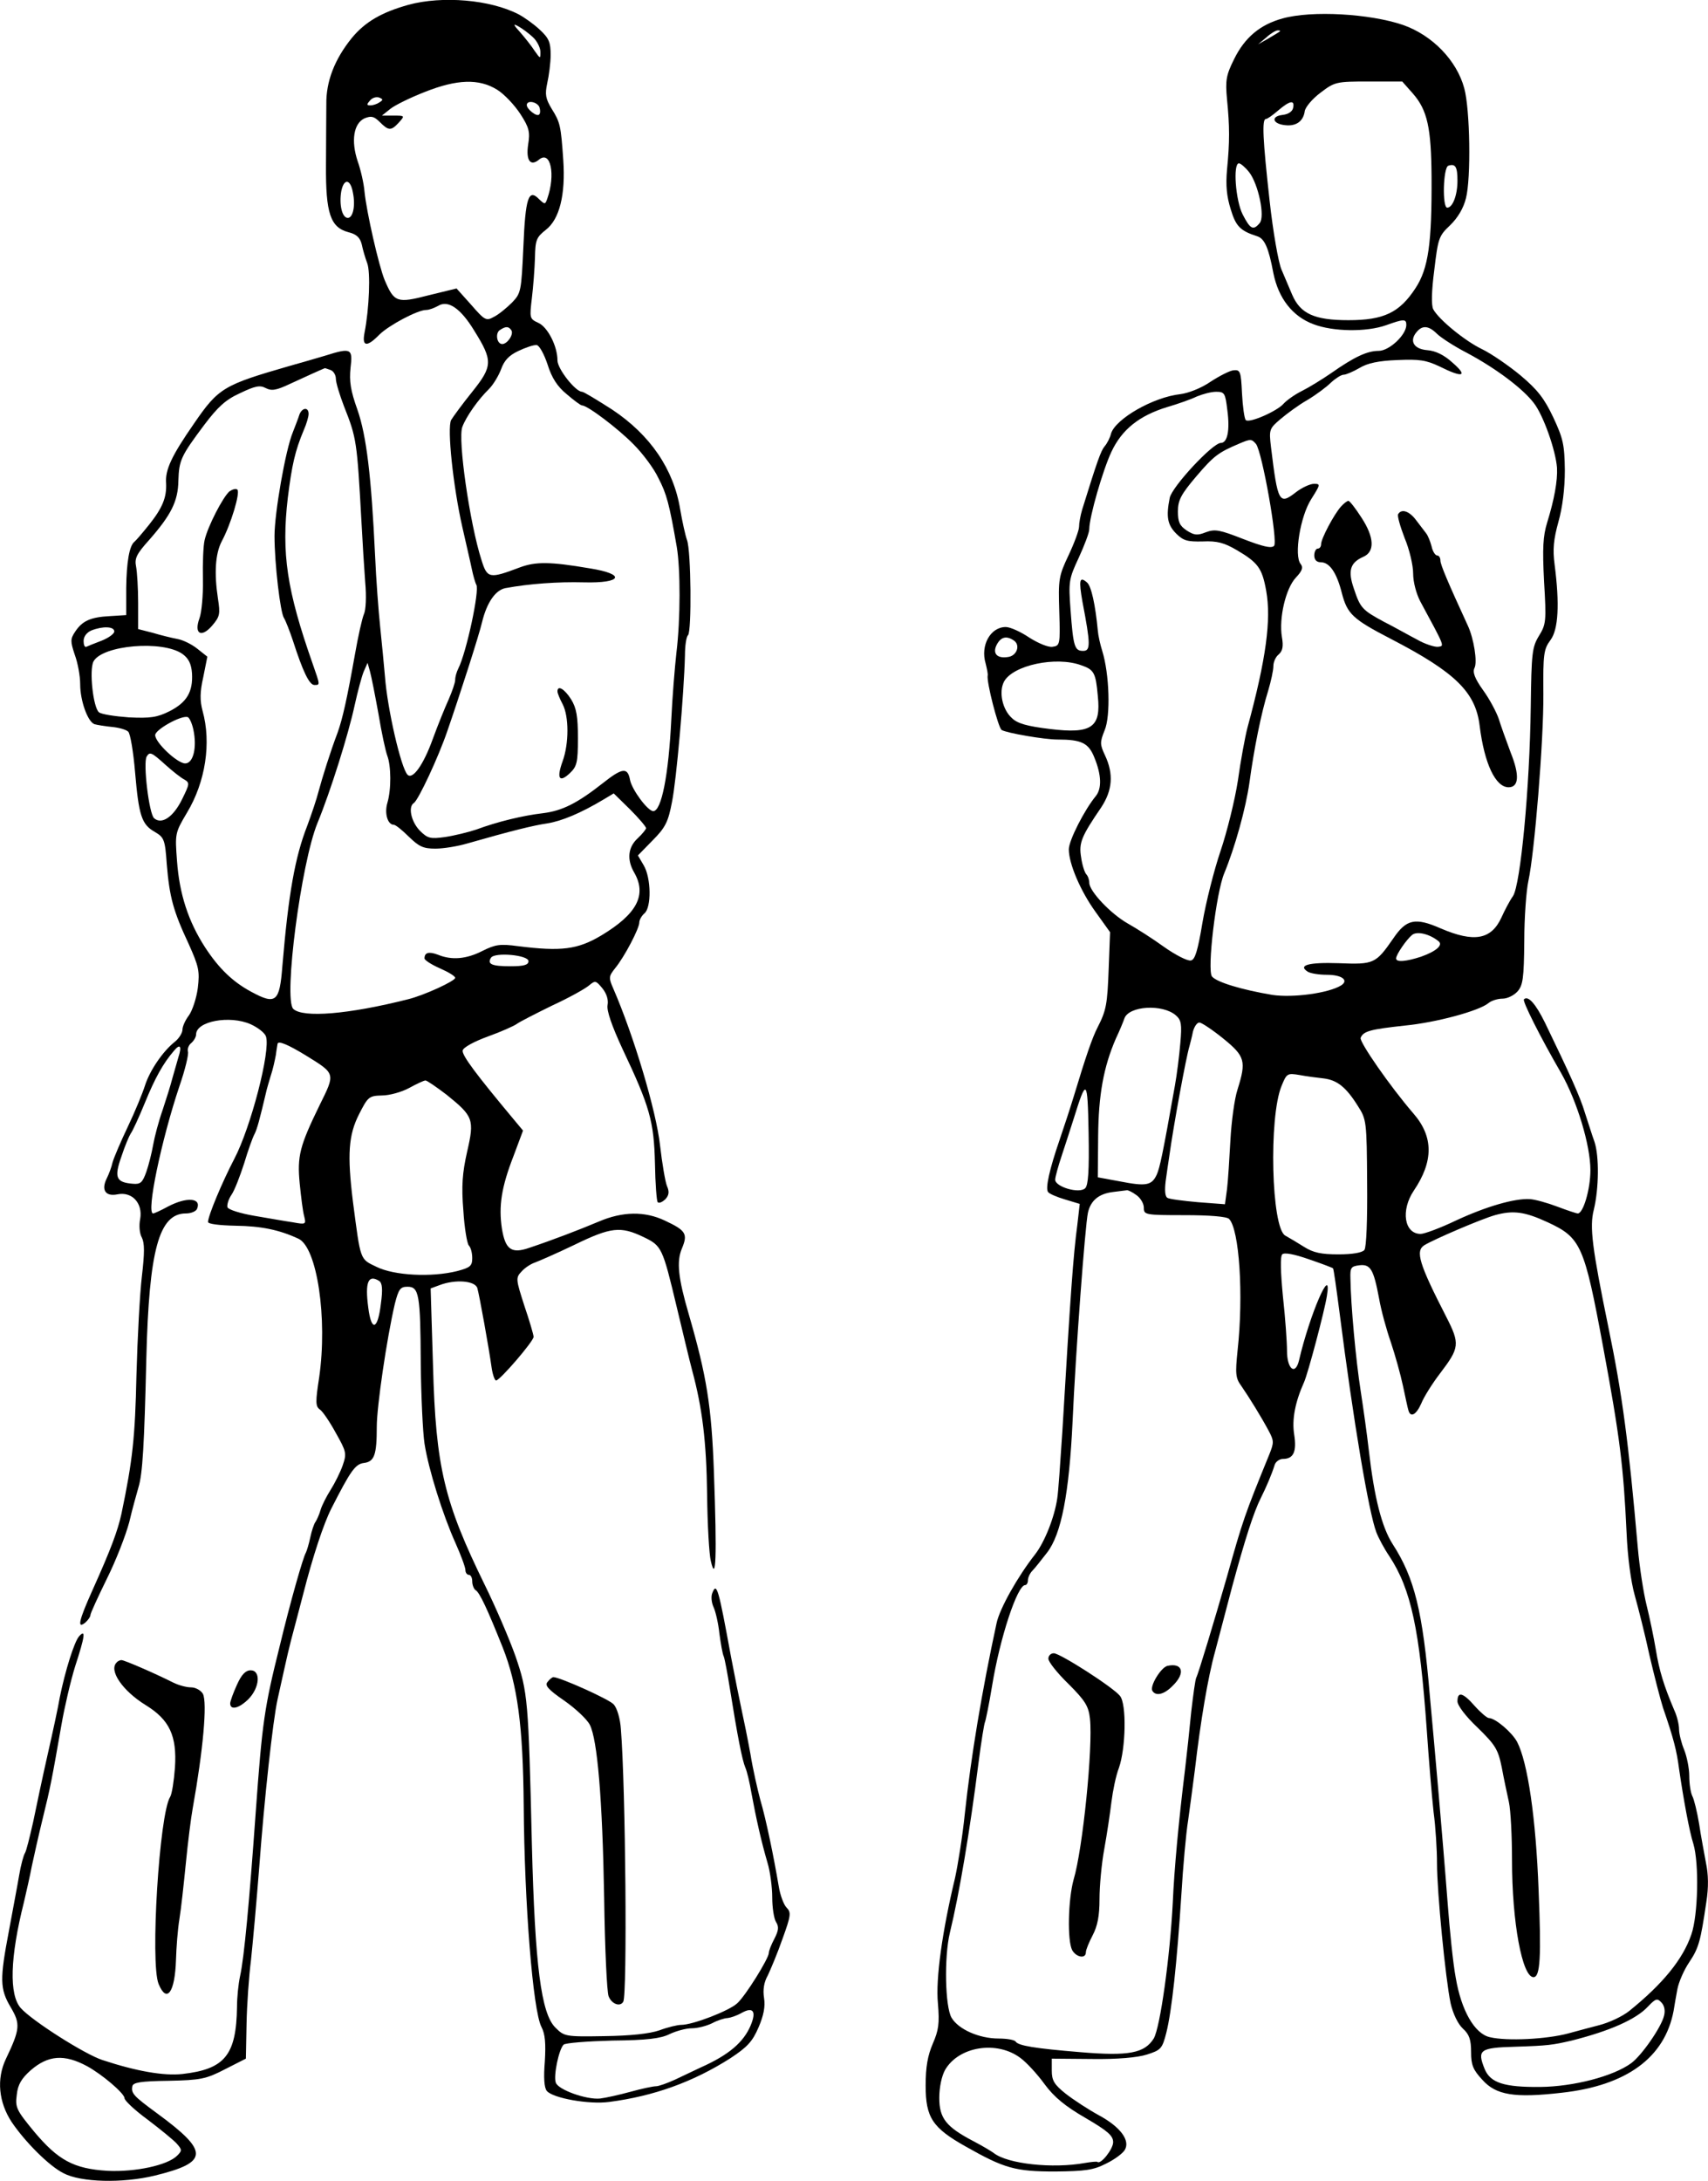 <?xml version="1.0" standalone="no"?>
<!DOCTYPE svg PUBLIC "-//W3C//DTD SVG 20010904//EN"
 "http://www.w3.org/TR/2001/REC-SVG-20010904/DTD/svg10.dtd">
<svg version="1.0" xmlns="http://www.w3.org/2000/svg"
 width="501.015pt" height="639.655pt" viewBox="0 0 501.015 639.655"
 preserveAspectRatio="xMidYMid meet">
<g transform="translate(-11.477,644.91) scale(0.1,-0.1)"
fill="#000000" stroke="none">
<path d="M1313 6435 c-79 -22 -127 -50 -166 -97 -51 -63 -76 -128 -75 -195 0
-32 -1 -112 -1 -178 -1 -142 13 -183 66 -197 24 -6 34 -16 39 -36 3 -15 10
-39 16 -55 10 -26 6 -133 -8 -204 -8 -41 7 -43 44 -5 29 28 112 72 137 72 9 0
24 6 35 12 29 18 66 -7 106 -73 55 -88 54 -104 -6 -179 -29 -36 -56 -73 -62
-83 -12 -24 6 -195 33 -314 11 -49 24 -104 28 -124 4 -19 10 -40 13 -45 10
-16 -29 -199 -53 -246 -5 -10 -9 -24 -9 -33 0 -8 -9 -34 -19 -57 -11 -24 -32
-76 -47 -117 -27 -75 -59 -120 -74 -104 -19 20 -59 193 -66 288 -3 33 -9 98
-14 145 -5 47 -12 141 -15 210 -11 231 -25 351 -52 428 -20 56 -24 83 -20 122
7 57 2 60 -74 36 -24 -7 -71 -21 -104 -30 -194 -56 -209 -64 -281 -169 -66
-95 -85 -136 -82 -175 2 -41 -10 -72 -50 -122 -20 -25 -39 -47 -43 -50 -15
-12 -23 -60 -24 -135 l0 -80 -48 -3 c-57 -3 -81 -14 -102 -46 -14 -21 -14 -28
-1 -67 9 -24 16 -63 16 -87 0 -48 22 -110 42 -117 7 -2 30 -6 51 -8 21 -2 42
-8 48 -14 6 -6 15 -59 20 -119 11 -127 19 -153 58 -175 27 -16 30 -22 35 -95
8 -96 19 -137 64 -233 30 -67 33 -80 27 -130 -4 -30 -16 -66 -26 -80 -10 -13
-19 -32 -19 -42 0 -9 -10 -26 -23 -36 -35 -28 -73 -84 -87 -128 -7 -22 -29
-76 -50 -120 -21 -44 -41 -91 -45 -105 -3 -14 -11 -35 -17 -47 -17 -34 -4 -54
31 -47 43 9 75 -26 67 -72 -4 -19 -2 -43 5 -55 8 -16 8 -45 0 -113 -6 -50 -13
-181 -16 -291 -4 -182 -11 -248 -44 -406 -11 -50 -31 -104 -85 -224 -40 -89
-46 -115 -21 -95 8 7 15 17 15 22 0 5 22 53 48 106 27 54 56 129 66 167 9 39
22 84 27 102 12 39 17 123 23 378 8 318 37 425 116 425 15 0 30 6 33 14 13 32
-31 35 -86 6 -20 -11 -40 -20 -43 -20 -21 0 24 215 77 373 17 49 28 95 25 102
-2 7 2 19 10 25 8 7 14 18 14 25 0 39 99 57 160 30 22 -10 42 -26 45 -36 14
-42 -45 -268 -93 -359 -35 -67 -77 -167 -77 -185 0 -6 34 -10 80 -11 76 -1
129 -12 185 -38 55 -25 86 -234 61 -407 -11 -71 -11 -85 2 -94 8 -5 29 -36 47
-69 31 -55 32 -60 20 -95 -7 -20 -23 -52 -35 -71 -12 -19 -26 -46 -30 -60 -4
-14 -11 -29 -15 -35 -4 -5 -11 -26 -15 -45 -4 -19 -10 -39 -13 -45 -8 -13 -45
-142 -77 -275 -45 -180 -51 -223 -70 -485 -19 -266 -34 -428 -46 -482 -5 -23
-9 -63 -9 -90 -2 -142 -36 -183 -160 -197 -55 -6 -135 8 -235 41 -52 17 -206
115 -239 152 -35 39 -32 148 9 311 7 30 18 78 23 105 6 28 20 91 32 140 23 93
27 115 55 275 9 52 27 129 40 171 29 89 32 111 12 89 -14 -15 -41 -101 -57
-180 -4 -25 -20 -99 -35 -165 -15 -66 -34 -156 -43 -200 -10 -44 -20 -85 -24
-91 -4 -6 -12 -35 -17 -65 -5 -30 -19 -103 -30 -163 -27 -142 -27 -170 5 -224
29 -49 28 -64 -14 -152 -28 -59 -21 -127 17 -185 40 -59 110 -129 152 -150 51
-27 173 -30 268 -7 159 39 160 70 6 183 -68 50 -76 58 -72 79 2 11 24 15 106
16 94 2 110 5 166 34 l61 31 2 102 c1 56 7 140 13 187 5 47 16 168 24 270 15
202 40 432 54 495 5 22 14 63 20 90 6 28 15 66 20 85 5 19 21 79 35 133 28
110 60 207 83 252 56 110 70 130 95 133 31 4 38 23 38 107 0 58 29 257 53 360
11 43 16 50 37 50 34 0 38 -22 39 -225 1 -96 6 -202 11 -235 12 -77 54 -210
91 -292 16 -36 29 -71 29 -79 0 -8 5 -14 10 -14 6 0 10 -9 10 -19 0 -11 5 -23
10 -26 12 -7 35 -57 79 -167 44 -111 60 -231 62 -464 2 -289 27 -602 52 -650
11 -21 13 -48 10 -101 -4 -47 -2 -78 6 -87 18 -21 123 -40 183 -32 130 17 245
58 355 128 50 33 65 49 83 91 15 35 20 61 16 86 -4 24 0 47 11 66 8 17 28 64
43 107 25 69 26 78 12 92 -8 8 -19 37 -23 63 -14 83 -37 196 -54 253 -8 30
-22 91 -29 135 -8 44 -20 103 -26 130 -6 28 -20 97 -31 155 -37 202 -42 220
-55 186 -4 -10 -2 -28 4 -41 6 -13 14 -48 17 -77 4 -29 9 -60 13 -68 3 -8 11
-51 18 -95 22 -138 36 -209 45 -230 5 -11 13 -45 18 -75 13 -71 29 -143 47
-204 8 -26 14 -73 14 -102 0 -30 5 -62 11 -72 9 -14 8 -25 -5 -50 -9 -17 -16
-35 -16 -41 0 -16 -69 -127 -93 -148 -24 -22 -130 -63 -164 -63 -11 0 -40 -7
-64 -16 -29 -10 -85 -16 -161 -17 -115 -2 -118 -1 -144 25 -42 41 -60 183 -69
536 -10 426 -12 448 -48 553 -18 51 -59 146 -90 209 -119 243 -144 345 -152
642 l-7 228 27 10 c45 17 103 13 110 -9 6 -21 34 -176 42 -234 3 -20 9 -37 13
-37 11 0 110 115 110 128 0 6 -12 47 -27 91 -25 78 -26 82 -8 101 10 11 27 22
39 26 11 4 64 27 116 52 107 52 135 55 202 23 54 -26 56 -30 98 -206 17 -71
37 -155 45 -185 30 -111 42 -209 44 -365 1 -88 6 -176 11 -195 15 -65 18 10 9
260 -7 195 -21 282 -74 465 -31 106 -36 154 -20 192 18 43 12 53 -50 82 -59
28 -124 27 -194 -3 -57 -24 -135 -54 -204 -77 -52 -18 -70 -5 -80 57 -10 66
-1 122 34 212 l28 75 -30 36 c-105 126 -150 185 -147 199 2 9 33 26 74 41 39
14 77 31 85 37 8 6 55 30 104 54 50 23 98 50 108 59 18 15 20 14 39 -9 12 -15
18 -33 15 -49 -3 -16 12 -60 44 -129 80 -169 92 -212 95 -335 1 -60 5 -111 8
-114 4 -4 13 0 22 8 11 12 13 22 5 40 -5 13 -14 66 -20 118 -11 101 -77 322
-137 460 -14 32 -14 36 5 60 28 34 71 117 71 134 0 8 7 20 15 27 21 17 20 104
-2 141 l-17 29 43 44 c38 38 46 55 57 113 13 64 35 315 38 430 0 28 4 55 9 59
11 11 9 248 -3 279 -5 14 -14 55 -20 90 -19 117 -87 218 -200 293 -44 28 -83
52 -88 52 -19 0 -72 67 -72 92 0 42 -29 98 -56 110 -26 12 -26 14 -19 73 4 33
8 86 9 118 1 52 4 60 32 82 40 31 58 103 51 205 -7 101 -9 110 -34 150 -18 30
-20 42 -13 75 5 22 10 60 10 83 0 37 -5 49 -32 74 -17 16 -45 36 -62 45 -83
43 -223 55 -323 28z m365 -95 c12 -11 22 -31 22 -43 0 -21 0 -21 -17 3 -9 14
-28 38 -42 54 -21 23 -22 27 -6 18 11 -6 30 -20 43 -32z m-105 -154 c21 -13
51 -45 68 -71 26 -40 29 -53 23 -90 -7 -47 7 -65 32 -44 34 28 49 -44 24 -115
-6 -17 -7 -17 -24 -1 -31 32 -40 4 -46 -140 -6 -130 -7 -136 -33 -163 -16 -16
-39 -35 -53 -42 -23 -13 -27 -11 -67 35 l-43 48 -82 -20 c-93 -24 -101 -21
-129 45 -17 41 -53 199 -59 259 -2 24 -11 64 -20 89 -20 60 -12 111 20 126 20
8 28 6 45 -11 26 -26 33 -26 56 -1 18 20 17 20 -16 20 l-34 0 25 20 c14 11 59
33 100 49 95 38 160 40 213 7z m-345 -37 c-7 -5 -19 -9 -27 -9 -11 0 -11 3 -1
14 6 8 18 12 27 9 12 -5 12 -7 1 -14z m469 -14 c3 -9 3 -19 -1 -22 -7 -7 -36
16 -36 28 0 15 30 10 37 -6z m-547 -251 c8 -39 0 -74 -15 -74 -17 0 -26 40
-19 79 8 38 27 35 34 -5z m465 -404 c7 -12 -12 -40 -27 -40 -16 0 -21 32 -7
41 18 12 26 11 34 -1z m106 -100 c12 -39 29 -65 56 -87 21 -18 41 -33 45 -33
16 0 106 -68 151 -114 27 -27 60 -71 73 -99 24 -46 32 -75 54 -202 11 -66 11
-211 -1 -310 -5 -44 -12 -132 -15 -195 -8 -165 -29 -270 -53 -270 -16 0 -62
62 -68 91 -7 38 -22 37 -80 -9 -75 -59 -119 -81 -175 -88 -60 -7 -134 -25
-196 -48 -24 -8 -65 -18 -92 -22 -43 -6 -51 -4 -74 19 -25 26 -35 70 -17 81
13 9 71 132 98 211 34 98 94 284 102 320 14 57 39 93 68 99 70 13 155 19 230
17 113 -3 125 24 18 41 -117 20 -159 20 -205 3 -90 -34 -96 -33 -113 22 -34
105 -70 355 -56 390 11 30 47 81 78 111 13 13 29 40 36 59 9 25 23 40 51 53
21 10 45 18 53 17 8 -1 22 -27 32 -57z m-637 -16 c9 -3 16 -15 16 -26 0 -11
11 -47 24 -81 37 -93 38 -103 51 -337 3 -58 8 -138 11 -178 4 -43 2 -83 -4
-95 -5 -12 -17 -65 -26 -117 -23 -129 -36 -188 -51 -230 -21 -55 -45 -132 -56
-173 -5 -20 -20 -65 -33 -100 -36 -92 -55 -199 -73 -412 -8 -105 -19 -114 -91
-75 -54 29 -95 68 -136 131 -49 76 -75 156 -82 253 -6 80 -6 82 29 141 55 91
72 206 46 299 -8 30 -8 55 2 99 l12 60 -29 23 c-16 13 -42 26 -59 29 -16 3
-49 11 -72 18 l-43 11 0 77 c0 42 -3 90 -6 106 -5 24 1 37 38 78 65 74 85 114
86 174 2 60 7 72 76 164 40 53 63 74 105 93 44 21 58 24 75 15 17 -9 31 -7 71
12 41 19 94 43 102 46 1 1 8 -2 17 -5z m-634 -767 c0 -7 -17 -19 -37 -27 -21
-8 -41 -16 -45 -18 -5 -2 -8 6 -8 17 0 13 9 25 23 31 33 13 67 12 67 -3z m200
-66 c18 -13 26 -29 28 -57 3 -54 -15 -85 -66 -111 -36 -18 -56 -21 -119 -18
-41 3 -81 9 -88 15 -17 14 -29 124 -16 149 26 48 203 63 261 22z m575 -176 c9
-55 21 -110 26 -123 11 -29 12 -98 0 -138 -9 -31 1 -64 19 -64 5 0 25 -16 44
-35 30 -29 42 -35 78 -35 24 0 66 7 93 15 133 38 194 53 235 59 43 7 98 30
165 70 l30 18 48 -47 c26 -26 47 -51 47 -55 0 -3 -11 -17 -25 -30 -28 -26 -32
-62 -10 -100 38 -66 8 -122 -97 -185 -69 -41 -117 -47 -244 -31 -52 7 -66 5
-104 -14 -47 -24 -90 -28 -131 -11 -27 10 -39 6 -39 -11 0 -5 20 -18 45 -29
25 -11 45 -23 45 -28 0 -9 -90 -51 -139 -63 -174 -44 -308 -55 -336 -28 -29
29 23 428 71 545 38 92 91 261 109 345 9 41 21 86 27 100 l11 25 7 -25 c4 -14
15 -70 25 -125z m-543 -46 c11 -52 0 -99 -24 -99 -23 0 -88 61 -88 83 0 16 75
58 95 53 5 -1 13 -18 17 -37z m-82 -103 c20 -18 45 -38 55 -43 17 -10 16 -13
-6 -58 -26 -53 -60 -75 -82 -56 -15 12 -33 163 -22 181 9 15 14 13 55 -24z
m1065 -576 c0 -11 -13 -15 -53 -15 -54 0 -69 6 -57 25 11 17 110 8 110 -10z
m-654 -276 c89 -55 88 -52 41 -147 -58 -119 -66 -149 -58 -230 4 -39 9 -81 13
-95 6 -24 5 -25 -33 -18 -21 3 -72 12 -113 19 -41 7 -76 18 -79 25 -2 7 3 24
12 37 9 13 25 55 37 92 11 37 25 76 30 85 8 15 16 46 34 122 2 10 9 33 14 50
6 17 12 45 15 61 2 17 5 31 5 33 3 9 31 -3 82 -34z m-373 -6 c-5 -18 -13 -46
-18 -63 -4 -16 -17 -58 -28 -91 -12 -34 -24 -80 -28 -103 -4 -23 -13 -59 -20
-79 -11 -31 -17 -37 -39 -35 -50 4 -56 18 -34 80 10 31 23 61 27 67 5 6 24 47
42 91 29 71 53 115 85 152 18 22 24 14 13 -19z m787 -110 c78 -63 82 -72 60
-167 -14 -62 -17 -101 -11 -173 3 -50 11 -97 16 -102 6 -6 10 -22 10 -37 0
-23 -6 -28 -44 -38 -76 -19 -185 -13 -236 12 -50 24 -47 16 -70 192 -17 138
-13 195 18 256 26 51 29 54 67 55 22 0 58 10 80 22 22 12 43 22 48 22 4 0 32
-19 62 -42z m-198 -546 c9 -6 11 -24 5 -67 -9 -77 -28 -83 -37 -11 -10 75 0
98 32 78z m1090 -2183 c-21 -50 -64 -87 -147 -124 -19 -9 -53 -25 -76 -36 -22
-10 -47 -19 -55 -19 -8 0 -42 -7 -74 -16 -33 -9 -73 -18 -90 -20 -40 -4 -124
26 -130 47 -7 20 9 97 23 111 5 5 69 10 143 12 102 1 142 6 168 19 19 9 48 17
65 17 17 0 44 7 60 15 15 8 36 15 45 15 9 1 27 7 41 15 34 19 44 5 27 -36z
m-1947 -120 c44 -24 110 -80 110 -94 0 -7 31 -36 68 -63 37 -28 76 -60 85 -70
16 -18 16 -21 2 -35 -28 -29 -124 -49 -205 -45 -99 6 -145 31 -216 116 -51 62
-55 70 -50 107 3 30 14 48 41 72 51 44 98 48 165 12z"/>
<path d="M1750 4421 c0 -5 7 -22 15 -37 19 -36 19 -116 0 -168 -18 -50 -10
-64 21 -35 21 20 24 31 24 103 0 63 -4 88 -20 114 -19 30 -40 43 -40 23z"/>
<path d="M993 5233 c-3 -10 -12 -33 -19 -51 -22 -53 -54 -238 -54 -305 0 -80
17 -226 28 -241 4 -6 16 -36 26 -66 29 -90 48 -130 63 -130 17 0 17 -1 -5 62
-76 216 -92 324 -73 487 12 96 21 137 47 199 8 18 14 39 14 47 0 21 -19 19
-27 -2z"/>
<path d="M788 5008 c-19 -16 -64 -103 -73 -143 -4 -16 -6 -68 -5 -115 1 -47
-4 -98 -10 -114 -17 -46 5 -59 37 -22 23 27 24 34 17 80 -11 73 -8 130 11 167
27 50 55 143 46 152 -4 4 -14 1 -23 -5z"/>
<path d="M3877 6395 c-66 -18 -111 -56 -142 -119 -24 -48 -26 -63 -21 -118 8
-80 8 -126 0 -207 -4 -46 -1 -78 11 -116 15 -50 28 -63 78 -79 21 -7 33 -33
47 -108 15 -74 56 -127 118 -150 58 -22 155 -23 212 -3 53 19 60 19 60 1 0
-29 -50 -76 -81 -76 -34 0 -72 -18 -139 -65 -26 -18 -65 -42 -87 -53 -22 -11
-45 -28 -53 -37 -19 -22 -101 -58 -111 -48 -4 4 -9 40 -11 78 -3 65 -5 70 -25
68 -11 -1 -42 -17 -68 -34 -26 -18 -64 -33 -88 -36 -80 -9 -189 -72 -203 -115
-3 -13 -12 -30 -19 -38 -11 -13 -22 -44 -66 -186 -5 -17 -9 -39 -9 -50 0 -10
-14 -48 -31 -84 -29 -61 -30 -71 -27 -165 3 -97 2 -100 -20 -103 -12 -2 -41
10 -68 27 -25 17 -56 31 -69 31 -45 0 -75 -54 -59 -107 4 -16 7 -31 6 -35 -4
-18 31 -154 41 -160 15 -9 125 -28 164 -28 70 0 91 -10 108 -53 21 -51 22 -91
4 -113 -33 -40 -79 -130 -79 -156 0 -42 34 -122 78 -183 l43 -60 -4 -105 c-4
-108 -7 -124 -33 -175 -15 -29 -34 -84 -69 -200 -10 -33 -29 -91 -42 -129 -30
-87 -42 -142 -34 -153 3 -5 26 -15 50 -22 l43 -13 -7 -61 c-12 -90 -20 -201
-44 -607 -6 -91 -12 -179 -15 -196 -8 -55 -37 -128 -65 -164 -51 -65 -104
-159 -113 -202 -43 -199 -75 -391 -93 -558 -7 -69 -21 -154 -29 -190 -37 -154
-57 -295 -50 -367 5 -59 2 -79 -15 -118 -15 -35 -21 -68 -21 -123 0 -94 20
-124 118 -179 113 -64 145 -73 262 -73 88 1 112 4 149 23 25 12 49 30 55 40
17 28 -13 68 -76 102 -31 17 -74 45 -97 63 -34 27 -41 39 -41 68 l0 35 118 -1
c74 -1 133 4 161 13 41 13 45 17 57 64 16 64 31 203 44 403 5 85 14 184 20
220 5 36 14 103 20 150 16 138 38 270 59 345 10 39 33 124 50 190 38 140 63
218 84 260 16 32 32 69 41 98 3 9 14 17 24 17 31 0 41 21 33 72 -7 44 3 95 29
153 11 24 60 208 67 253 16 98 -50 -52 -82 -190 -11 -44 -35 -24 -35 29 0 25
-5 97 -12 160 -7 73 -8 117 -2 123 6 6 34 1 77 -14 38 -13 70 -25 72 -27 2 -2
10 -60 19 -129 41 -322 86 -587 108 -645 6 -16 23 -48 38 -70 64 -97 89 -215
110 -510 6 -88 15 -196 20 -241 6 -44 10 -111 10 -150 0 -84 25 -340 40 -411
7 -30 21 -60 36 -74 19 -17 24 -33 24 -69 0 -38 6 -52 33 -81 40 -45 94 -54
233 -38 190 21 302 103 328 240 2 13 7 42 11 63 4 22 20 58 35 80 28 42 33 61
50 176 7 44 6 82 -1 115 -5 28 -15 79 -20 114 -6 36 -15 73 -20 82 -5 10 -9
36 -9 59 0 22 -7 57 -15 77 -8 19 -15 47 -15 60 0 14 -6 39 -14 56 -31 73 -44
116 -54 177 -6 36 -18 94 -27 130 -9 36 -21 112 -26 170 -27 308 -45 447 -86
645 -48 234 -56 296 -43 346 15 62 16 157 2 199 -7 19 -19 58 -28 85 -14 47
-44 113 -117 264 -28 57 -50 81 -62 69 -5 -5 47 -109 109 -216 47 -83 86 -212
86 -285 0 -56 -21 -127 -37 -127 -4 0 -31 9 -60 20 -29 11 -65 21 -80 22 -45
3 -130 -22 -218 -63 -46 -22 -92 -39 -103 -39 -48 0 -59 69 -20 127 58 86 58
158 -1 226 -69 80 -159 210 -155 222 8 20 29 25 129 36 93 9 218 43 246 66 8
7 27 13 41 13 14 0 33 9 44 21 16 18 19 38 20 148 0 69 6 149 12 176 18 82 45
411 44 549 -1 117 1 131 21 158 23 31 27 105 12 221 -6 45 -3 74 11 125 12 42
19 98 19 152 -1 75 -5 93 -34 155 -26 55 -46 81 -96 123 -35 29 -86 64 -113
77 -50 24 -127 87 -143 117 -6 11 -5 54 3 115 11 92 13 100 46 131 23 22 40
51 47 80 15 58 12 260 -5 322 -22 82 -94 156 -180 186 -97 33 -267 43 -353 19z
m-8 -38 c-2 -2 -17 -11 -34 -21 l-30 -17 24 20 c13 12 28 21 34 21 6 0 8 -1 6
-3z m390 -182 c43 -49 54 -101 55 -245 1 -194 -9 -268 -47 -326 -47 -72 -93
-94 -197 -94 -100 0 -141 19 -165 75 -8 19 -22 52 -31 73 -9 20 -25 111 -35
202 -20 180 -23 240 -11 240 4 0 20 11 36 25 34 29 49 32 44 8 -2 -11 -14 -19
-31 -21 -35 -4 -30 -26 7 -30 32 -4 54 11 58 41 2 12 22 36 46 54 42 32 46 33
142 33 l98 0 31 -35z m-480 -231 c27 -35 47 -130 31 -149 -19 -23 -28 -18 -50
25 -21 41 -29 150 -11 150 5 0 19 -12 30 -26z m611 -25 c0 -42 -14 -79 -30
-79 -15 0 -12 117 3 123 21 7 27 -3 27 -44z m-60 -449 c11 -11 51 -37 88 -56
86 -46 164 -105 196 -147 28 -36 64 -138 68 -190 2 -38 -8 -93 -29 -161 -12
-39 -14 -74 -9 -172 7 -117 6 -126 -15 -160 -20 -33 -22 -50 -24 -208 -3 -238
-30 -521 -52 -555 -10 -14 -25 -43 -34 -63 -30 -65 -80 -74 -178 -32 -75 33
-101 27 -139 -29 -52 -75 -57 -77 -160 -73 -89 3 -121 -6 -91 -25 8 -5 33 -9
56 -9 44 0 65 -16 42 -31 -37 -23 -142 -37 -202 -28 -89 15 -163 37 -177 54
-15 18 12 246 36 303 31 75 63 189 74 267 13 96 34 202 55 269 8 27 15 59 15
71 0 13 7 28 16 35 11 10 14 23 9 51 -9 55 11 142 41 174 19 20 22 30 14 40
-20 24 -1 140 31 190 27 43 28 45 8 45 -11 0 -35 -11 -52 -24 -50 -39 -54 -32
-74 132 -6 51 -5 54 28 82 19 16 54 42 79 56 25 15 56 38 69 51 13 12 30 23
37 23 7 0 28 9 47 20 23 14 56 21 110 23 65 3 85 0 125 -19 68 -34 84 -29 38
11 -25 23 -50 35 -74 37 -40 3 -54 27 -32 53 17 21 36 19 60 -5z m-615 -224
c8 -60 0 -96 -19 -96 -24 0 -143 -128 -150 -161 -11 -55 -7 -79 19 -105 21
-21 33 -24 78 -23 42 2 63 -4 99 -25 63 -37 75 -53 87 -120 15 -84 0 -199 -55
-401 -7 -27 -20 -97 -28 -155 -9 -58 -32 -151 -51 -207 -19 -56 -43 -151 -53
-210 -14 -84 -22 -109 -34 -111 -10 -2 -45 16 -79 40 -33 24 -82 55 -107 69
-49 28 -112 94 -112 119 0 9 -4 20 -9 25 -5 6 -12 28 -15 50 -7 42 1 61 59
146 33 50 37 98 11 153 -15 32 -15 38 -1 73 18 42 14 166 -7 233 -6 19 -12 46
-13 60 -7 74 -19 131 -32 141 -22 19 -24 6 -13 -57 24 -125 24 -144 2 -144
-25 0 -29 12 -37 121 -6 82 -5 90 24 152 17 37 31 74 31 84 0 36 40 174 65
227 31 66 82 106 163 131 31 9 71 23 87 31 17 7 42 14 57 14 25 0 27 -4 33
-54z m84 -99 c18 -23 65 -287 53 -299 -8 -8 -33 -2 -90 20 -69 27 -83 30 -110
20 -25 -10 -34 -9 -56 5 -21 14 -26 25 -26 56 0 33 9 50 54 103 52 61 65 70
126 96 33 14 36 14 49 -1z m-711 -576 c21 -13 10 -46 -17 -49 -32 -5 -46 11
-32 37 12 22 28 26 49 12z m198 -73 c38 -13 43 -22 49 -90 10 -93 -18 -112
-141 -97 -66 8 -95 16 -111 32 -28 25 -39 77 -23 107 26 48 152 75 226 48z
m1049 -810 c13 -11 -7 -29 -52 -45 -43 -14 -73 -17 -73 -5 0 11 30 55 47 69
15 12 53 2 78 -19z m-771 -217 c16 -14 18 -26 13 -82 -3 -36 -10 -92 -16 -125
-36 -203 -44 -239 -53 -260 -15 -32 -31 -35 -108 -20 l-65 12 1 120 c1 122 16
204 52 287 11 23 22 50 25 59 13 37 112 43 151 9z m139 -68 c64 -52 68 -66 42
-149 -9 -27 -18 -94 -21 -149 -3 -55 -7 -120 -10 -144 l-6 -44 -79 6 c-44 4
-85 9 -90 13 -7 4 -8 23 -5 48 3 22 8 57 11 76 12 87 49 289 59 321 2 8 7 26
10 42 4 15 12 27 19 27 6 0 38 -21 70 -47z m295 -117 c39 -5 65 -25 100 -81
25 -39 26 -45 27 -225 1 -107 -2 -190 -8 -197 -6 -8 -35 -13 -76 -13 -51 0
-74 5 -101 22 -19 12 -44 27 -55 33 -41 22 -49 347 -11 439 15 37 17 38 53 32
21 -4 53 -8 71 -10z m-700 -322 c-17 -17 -88 4 -88 25 0 8 9 40 19 70 10 31
26 79 35 108 38 122 41 120 44 -41 2 -111 -1 -153 -10 -162z m150 -20 c12 -8
22 -25 22 -37 0 -21 3 -22 120 -22 72 0 123 -4 130 -11 30 -30 43 -223 25
-386 -7 -68 -6 -81 11 -104 24 -35 58 -90 80 -131 16 -30 16 -35 2 -70 -73
-179 -77 -191 -124 -358 -36 -126 -85 -288 -90 -296 -3 -5 -9 -50 -15 -101 -5
-51 -13 -127 -18 -168 -19 -153 -32 -297 -36 -390 -8 -159 -37 -368 -56 -400
-27 -43 -73 -52 -215 -40 -134 11 -182 19 -190 31 -3 5 -25 9 -50 9 -57 0
-118 27 -138 61 -19 32 -22 178 -5 249 28 115 59 301 84 498 8 63 17 117 19
120 2 4 12 52 21 107 23 141 74 295 97 295 4 0 8 6 8 14 0 8 6 21 13 28 7 7
26 31 43 53 42 54 65 173 75 385 9 204 37 576 45 612 8 36 32 56 74 61 19 2
37 5 40 5 3 1 16 -5 28 -14z m1207 -80 c97 -45 107 -67 162 -364 50 -269 60
-354 69 -545 3 -73 13 -146 24 -185 10 -36 30 -114 43 -175 14 -60 32 -130 40
-155 31 -90 40 -125 47 -179 13 -89 30 -183 42 -220 17 -57 14 -209 -6 -266
-25 -73 -84 -145 -182 -224 -20 -16 -58 -34 -89 -42 -16 -4 -57 -15 -90 -24
-63 -17 -180 -23 -230 -11 -45 10 -84 79 -100 174 -8 42 -18 142 -24 222 -6
80 -18 222 -26 315 -8 94 -20 224 -26 290 -21 249 -45 346 -109 445 -32 50
-54 136 -70 275 -5 45 -16 123 -24 175 -14 89 -29 252 -30 330 -1 31 2 35 26
38 33 4 42 -12 58 -97 6 -35 22 -93 35 -130 12 -36 28 -93 35 -126 7 -33 14
-66 16 -72 6 -23 23 -14 38 20 7 18 32 58 55 88 57 75 59 86 18 166 -80 156
-91 193 -64 210 28 17 165 76 207 88 54 15 88 10 155 -21z m341 -2327 c-8 -34
-66 -117 -96 -139 -53 -39 -170 -69 -267 -70 -106 -1 -146 12 -163 52 -23 57
-15 63 90 66 95 3 109 5 165 18 111 28 189 62 224 100 22 23 27 25 39 12 9 -9
12 -24 8 -39z m-1888 -124 c18 -13 50 -48 71 -77 28 -38 61 -65 120 -99 65
-38 81 -52 81 -71 0 -20 -36 -66 -46 -58 -2 2 -19 0 -37 -3 -94 -17 -226 -3
-267 29 -8 6 -35 22 -60 35 -80 42 -100 67 -100 127 0 31 7 64 17 82 40 69
152 87 221 35z"/>
<path d="M4048 4963 c-21 -24 -58 -94 -58 -110 0 -7 -4 -13 -10 -13 -5 0 -10
-9 -10 -20 0 -13 7 -20 19 -20 26 0 47 -31 62 -91 16 -61 32 -76 144 -134 189
-98 248 -156 260 -254 14 -113 47 -181 85 -181 30 0 33 35 6 102 -13 35 -29
79 -35 99 -7 20 -27 58 -46 84 -25 35 -31 53 -25 65 9 17 -2 87 -20 125 -58
126 -80 178 -80 190 0 8 -4 15 -10 15 -5 0 -13 12 -16 27 -4 15 -11 32 -16 38
-4 5 -17 22 -29 38 -20 27 -43 35 -53 18 -3 -5 6 -36 19 -70 14 -33 25 -80 25
-104 0 -25 9 -59 21 -82 74 -137 71 -130 52 -133 -10 -1 -39 8 -63 22 -25 13
-67 37 -95 51 -65 35 -70 41 -89 98 -18 52 -11 76 28 93 34 15 32 57 -5 114
-18 28 -35 50 -39 50 -4 0 -14 -8 -22 -17z"/>
<path d="M3190 1584 c0 -9 26 -42 59 -74 49 -49 59 -65 63 -102 9 -83 -21
-382 -48 -472 -16 -58 -19 -179 -4 -207 12 -21 40 -26 40 -6 0 7 9 29 20 50
14 27 20 56 20 106 0 38 6 104 14 147 8 44 17 105 21 138 4 32 13 77 22 100
20 57 23 187 3 211 -21 26 -176 125 -194 125 -9 0 -16 -7 -16 -16z"/>
<path d="M3539 1563 c-19 -5 -52 -59 -44 -73 10 -17 35 -11 60 15 38 37 29 68
-16 58z"/>
<path d="M4390 1459 c0 -12 24 -44 59 -77 52 -51 60 -63 71 -117 6 -33 16 -79
21 -102 5 -23 9 -99 9 -170 0 -182 30 -343 63 -343 20 0 23 60 15 255 -8 213
-32 375 -63 435 -15 28 -64 70 -83 70 -5 0 -24 16 -41 35 -35 40 -51 44 -51
14z"/>
<path d="M457 1573 c-24 -23 17 -83 85 -125 70 -43 92 -90 86 -183 -3 -40 -9
-78 -14 -86 -32 -50 -59 -488 -34 -549 24 -58 48 -25 51 71 1 35 5 89 10 119
5 30 13 105 19 165 6 61 15 133 20 160 31 173 43 310 30 336 -6 10 -21 19 -35
19 -13 0 -36 6 -52 14 -60 30 -144 66 -152 66 -4 0 -11 -3 -14 -7z"/>
<path d="M810 1508 c-11 -24 -20 -49 -20 -55 0 -21 26 -15 54 13 33 34 36 84
6 84 -15 0 -27 -13 -40 -42z"/>
<path d="M1721 1516 c-9 -10 1 -22 49 -55 33 -23 67 -55 75 -71 22 -43 37
-216 42 -509 2 -145 8 -274 13 -287 9 -23 34 -32 43 -16 12 19 7 628 -7 800
-2 30 -11 61 -21 72 -13 15 -158 80 -177 80 -3 0 -11 -6 -17 -14z"/>
</g>
</svg>
